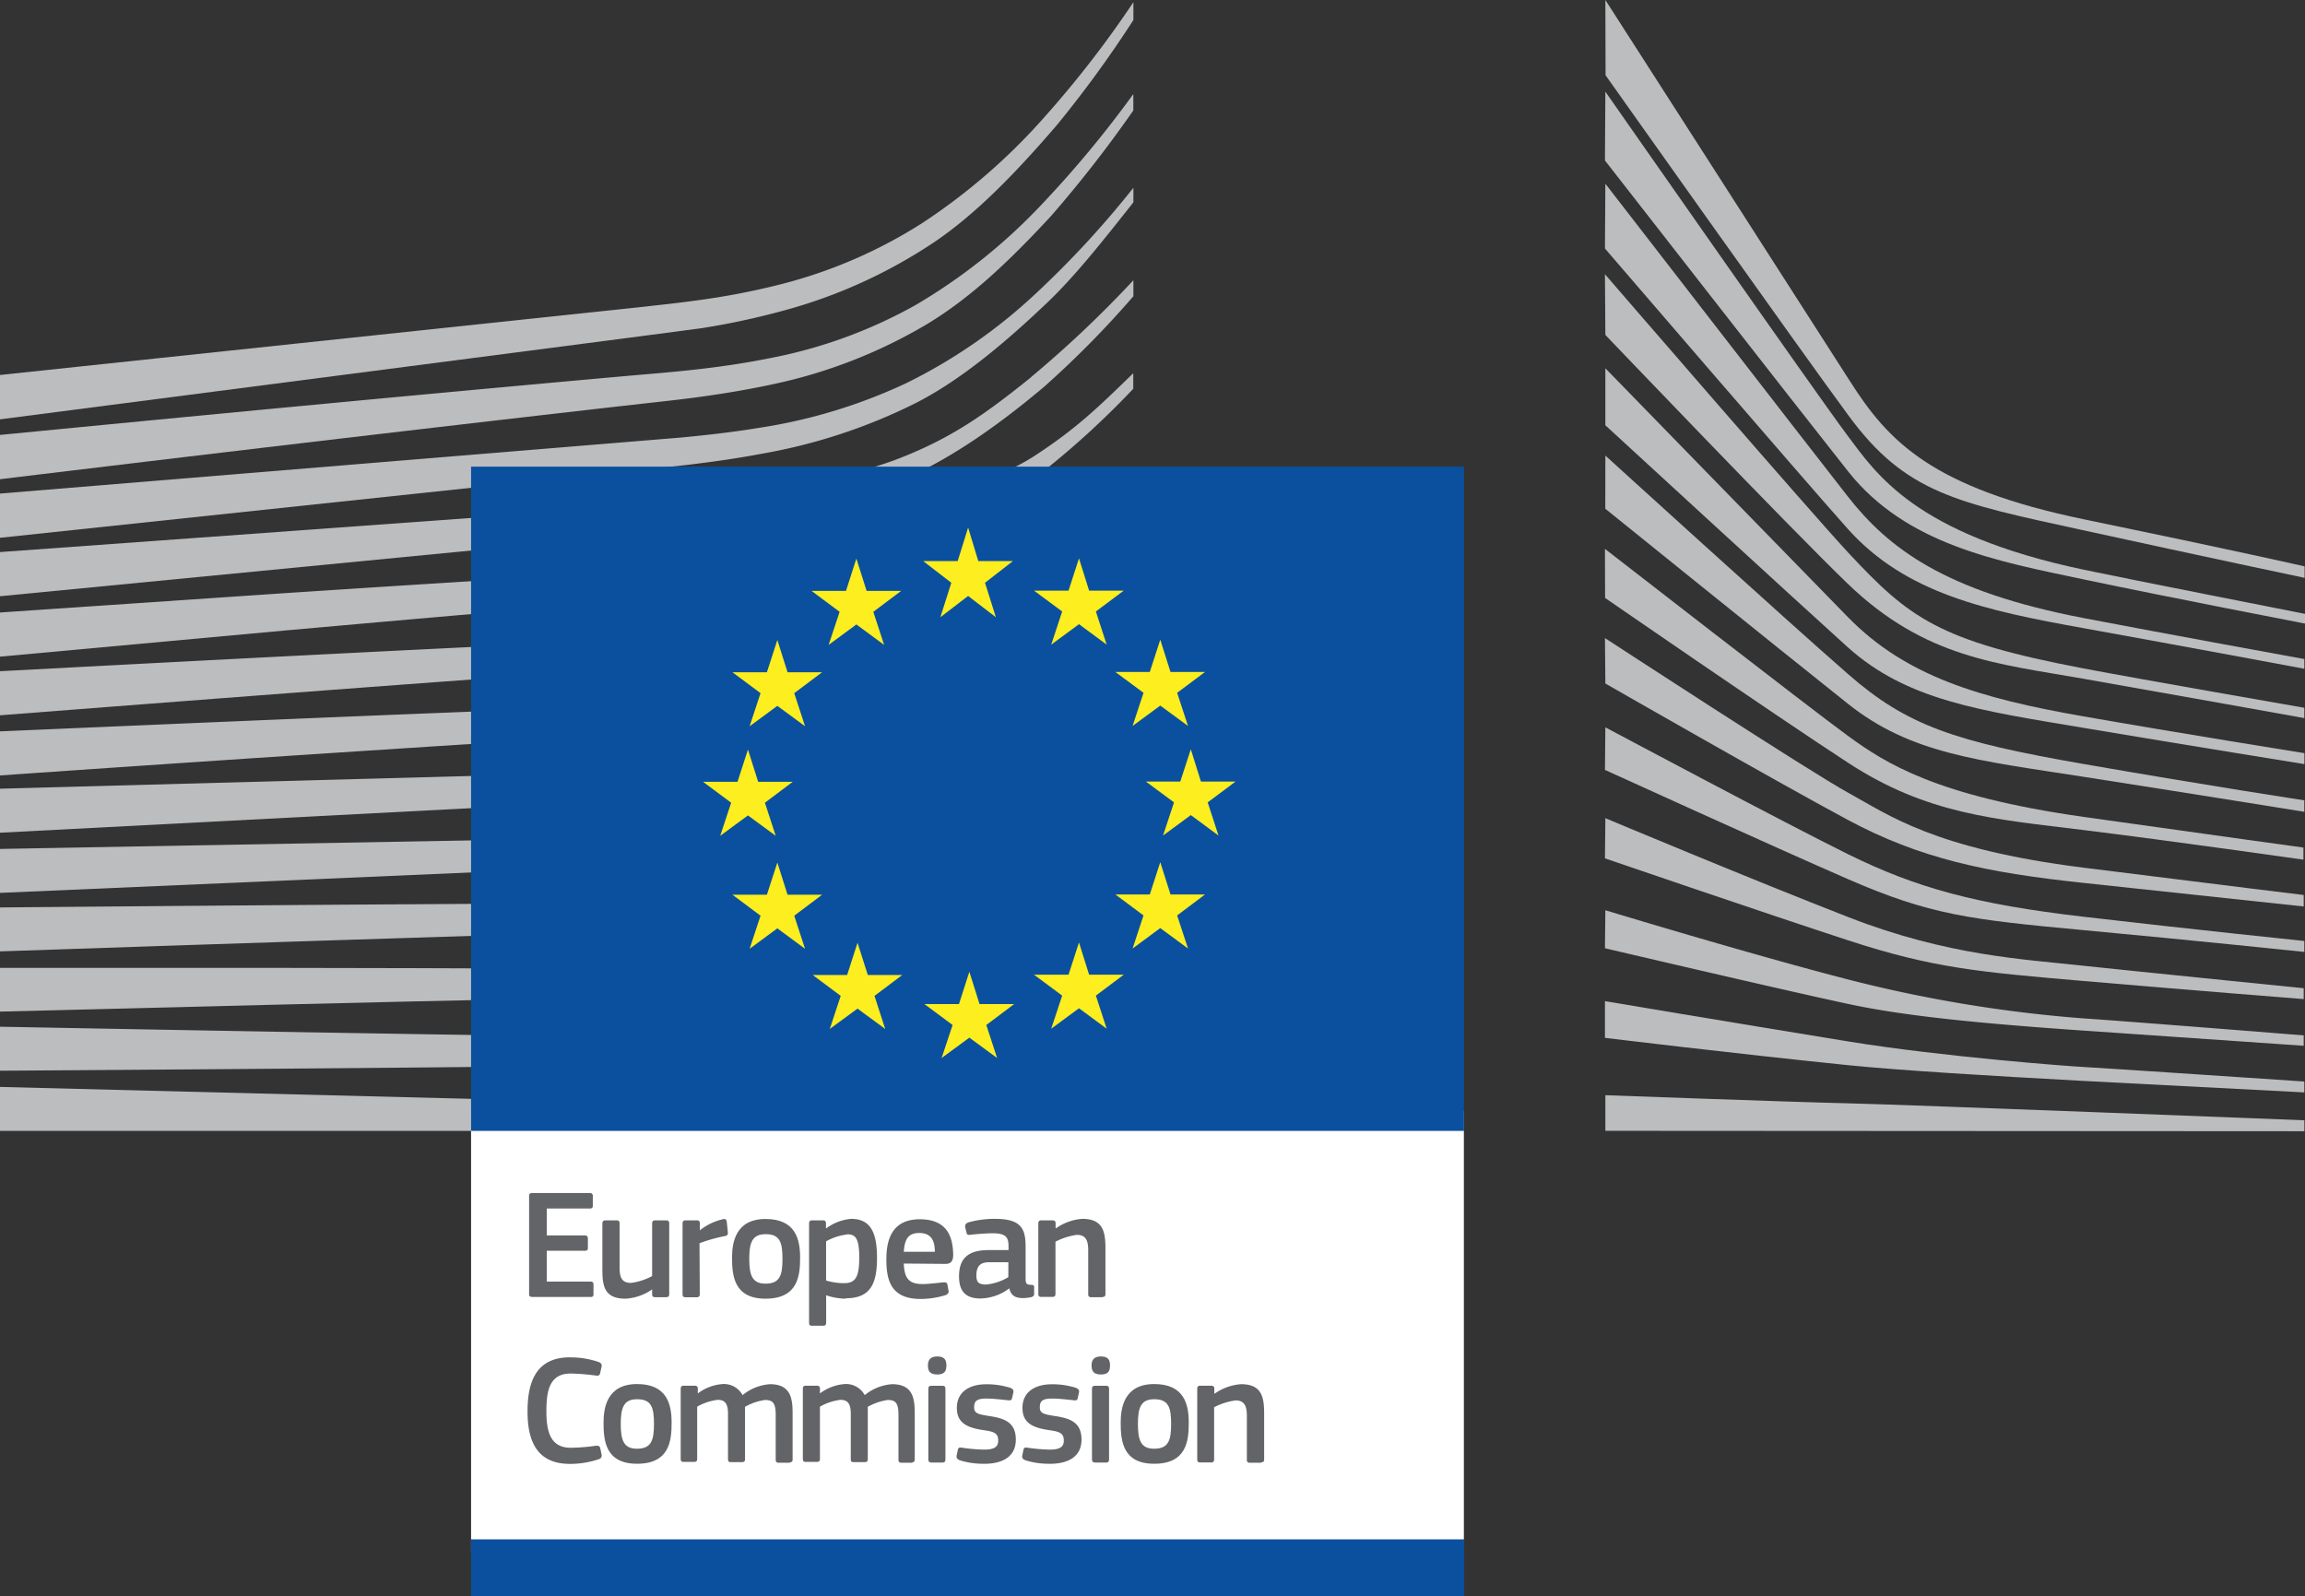 <svg xmlns="http://www.w3.org/2000/svg" viewBox="0 0 337.23 233.5"><rect x="0" y="0" width="337.23" height="233.5" fill="#333333" stroke="none"/><defs><style>.cls-1{fill:#bbbdbf;}.cls-2{fill:#fff;}.cls-3{fill:#0a509f;}.cls-4{fill:#fcee1f;}.cls-5{fill:#636467;}</style></defs><title>eu-commission-logo</title><g id="Layer_2" data-name="Layer 2"><g id="Layer_1-2" data-name="Layer 1"><path class="cls-1" d="M0,61.35S99.91,48.42,102.74,48a110.16,110.16,0,0,0,11.75-2.52,74.45,74.45,0,0,0,22.11-10c6.31-4.24,12.19-10.4,18-17.15A167.69,167.69,0,0,0,165.82,2.93V.32A152.06,152.06,0,0,1,152.92,17a88.91,88.91,0,0,1-18,15.64,71,71,0,0,1-21.33,9.11,106.65,106.65,0,0,1-11.42,2.17c-2.77.39-5.62.69-8.37,1L0,54.86Z"/><path class="cls-1" d="M134,44.6a70.71,70.71,0,0,1-21.47,7.82c-3.41.69-7.13,1.25-11.37,1.71-2.49.27-5,.49-7.51.7l-4.06.36C59,57.94,28.49,60.86,0,63.63v6.48C28.71,66.64,59.39,63,90,59.51l4.09-.46c2.51-.28,5-.55,7.54-.88,4.35-.58,8.17-1.24,11.65-2a74.12,74.12,0,0,0,22.28-8.71c6.44-3.87,12.13-9.28,18.25-15.9a180.81,180.81,0,0,0,12-15.4V13.76A158.69,158.69,0,0,1,152.32,30,83,83,0,0,1,134,44.6"/><path class="cls-1" d="M151.48,43a78,78,0,0,1-18.92,13.07,78.39,78.39,0,0,1-21.61,6.54c-3.4.56-7.08,1-11.28,1.4L0,72.21v6.47l88.6-9.4,11.46-1.21c4.32-.5,8.08-1.06,11.51-1.71A81.58,81.58,0,0,0,133.91,59c6.66-3.37,13.31-9,19.49-14.9,4.15-4,8.15-9.11,12.42-14.5V27.47A139.7,139.7,0,0,1,151.48,43"/><path class="cls-1" d="M127.37,76.59a41.67,41.67,0,0,1-18.43,6c-5,.54-10.16.8-15.14,1-2.41.12-4.82.24-7.23.39-15.06.86-29.84,1.81-44.93,2.8L0,89.61v6.46l42.06-3.86C55.66,91,71.45,89.59,86.87,88.34l11.21-.87c4.38-.34,8-.69,11.29-1.13a98,98,0,0,0,22.26-5.26c6.95-2.6,13.5-6.63,20.06-11.38a125.79,125.79,0,0,0,14.11-12.82V54.6c-5.35,5.22-8.44,8.16-14.3,12-7,4.62-18.94,7.07-24.15,10"/><path class="cls-1" d="M129.49,88.88a111.13,111.13,0,0,1-21.64,3.81c-3.35.29-7,.51-11.05.68l-11.15.49C58,95.15,30.39,96.59,0,98.2v6.45c29-2.25,57.47-4.43,85.91-6.46L97,97.43c4.29-.28,7.85-.59,11.2-1A114,114,0,0,0,130.39,92a87.66,87.66,0,0,0,20.67-9.74,122.55,122.55,0,0,0,14.76-11.18V71c-5.56,4.74-10.85,5.79-16.13,9a84.59,84.59,0,0,1-20.19,8.94"/><path class="cls-1" d="M128.47,99.6a132.52,132.52,0,0,1-21.6,3c-3.24.22-6.72.38-11,.51l-11,.39C57,104.55,28.82,105.76,0,107v6.45c28.64-2,56.73-3.85,85.07-5.63l11-.66c4.32-.25,7.84-.5,11.07-.79a136.66,136.66,0,0,0,22-3.62,95.72,95.72,0,0,0,21-8.15,122.16,122.16,0,0,0,15.62-10V81.88A121.24,121.24,0,0,1,149,92.19a92.67,92.67,0,0,1-20.54,7.41"/><path class="cls-1" d="M127.52,110.1A165.37,165.37,0,0,1,106,112.44c-3.14.16-6.5.28-10.89.38L0,115.39v6.44l84.32-4.4,10.92-.55c4.26-.2,7.75-.41,11-.66a168.35,168.35,0,0,0,21.89-2.93,112.55,112.55,0,0,0,21.21-6.62,130.44,130.44,0,0,0,16.49-8.5V95.58a129.14,129.14,0,0,1-17.47,8.58,109.6,109.6,0,0,1-20.82,5.94"/><path class="cls-1" d="M126.78,120.65c-11.67,1.56-23.68,1.74-35.3,1.91q-4,.06-8,.13L0,124.2v6.43L83.64,127l8-.33c11.7-.47,23.8-.95,35.62-2.83a131.63,131.63,0,0,0,21.41-5.19,142.57,142.57,0,0,0,17.18-7.13v-2.47a141.06,141.06,0,0,1-18,7,128.69,128.69,0,0,1-21.06,4.55"/><path class="cls-1" d="M126.11,131.27c-10.93.9-22.12.9-32.94.9-3.37,0-6.73,0-10.1,0-27.66.12-55.1.35-83.07.59v6.43c26.64-.9,54.9-1.85,83.16-2.69,3.35-.11,6.71-.2,10.07-.28,10.88-.27,22.13-.56,33.18-1.75a159.41,159.41,0,0,0,21.46-3.71,152.87,152.87,0,0,0,17.94-5.67v-2.37a151.38,151.38,0,0,1-18.53,5.41,156.92,156.92,0,0,1-21.17,3.11"/><path class="cls-1" d="M125.69,141.74c-4.56.18-9.49.27-15.08.27q-3.17,0-6.34,0l-21.52-.26c-14.68-.11-29.31-.13-43-.15L0,141.6V148l39.81-1c13.67-.34,28.34-.68,43-.95l21.5-.28c5.9-.09,13.68-.27,21.57-.78,7.73-.5,14.76-1.27,21.49-2.35,6.07-1,12.26-2.28,18.46-3.86v-2.28c-6.37,1.47-12.7,2.64-18.84,3.46-6.7.9-13.66,1.48-21.29,1.78"/><path class="cls-1" d="M104,151.85l-21.45-.23c-27.36-.39-54.69-.89-82.58-1.41v6.44c26.61-.18,54.8-.38,82.59-.69l21.46-.32c7.23-.12,14.31-.25,21.47-.49,14.74-.47,27.95-1.51,40.29-3.14v-2.24a400.11,400.11,0,0,1-40.37,2.13c-7.14.06-14.28,0-21.43,0"/><polygon class="cls-1" points="165.82 163.22 0 159.02 0 165.45 165.82 165.45 165.82 163.22"/><path class="cls-1" d="M150.89,55.16c-6.3,5.06-11.16,8.65-18.87,11.72-6.71,2.67-13.92,3.76-22.16,4.88C104.55,72.51,99,73.6,93.71,74c-2.18.15-4.35.29-6.53.46L0,80.77v6.46l87.54-8.49,11.35-1.06c4.21-.4,7.95-.86,11.43-1.42a89.06,89.06,0,0,0,22.34-6.36c6.8-3,13.68-7.91,20.07-13.29a142,142,0,0,0,13.09-13.27V41a163.46,163.46,0,0,1-14.93,14.13"/><rect class="cls-2" x="68.92" y="162.53" width="145.25" height="64.59"/><rect class="cls-3" x="68.92" y="68.27" width="145.27" height="97.18"/><polygon class="cls-4" points="143.13 82.09 148.19 82.09 144.11 85.26 145.7 90.3 141.64 87.19 137.58 90.3 139.18 85.26 135.07 82.09 140.11 82.09 141.64 77.18 143.13 82.09"/><polygon class="cls-4" points="143.31 146.9 148.37 146.9 144.3 149.96 145.88 154.79 141.82 151.81 137.76 154.79 139.37 149.96 135.25 146.9 140.3 146.9 141.82 142.17 143.31 146.9"/><polygon class="cls-4" points="159.34 142.6 164.41 142.6 160.33 145.66 161.91 150.5 157.86 147.51 153.8 150.5 155.4 145.66 151.28 142.6 156.33 142.6 157.86 137.88 159.34 142.6"/><polygon class="cls-4" points="159.34 86.41 164.41 86.41 160.33 89.46 161.91 94.31 157.86 91.32 153.8 94.31 155.4 89.46 151.28 86.41 156.33 86.41 157.86 81.69 159.34 86.41"/><polygon class="cls-4" points="171.25 98.31 176.3 98.31 172.22 101.36 173.81 106.21 169.75 103.23 165.7 106.21 167.3 101.36 163.18 98.31 168.22 98.31 169.75 93.59 171.25 98.31"/><polygon class="cls-4" points="171.25 130.86 176.3 130.86 172.22 133.93 173.81 138.77 169.75 135.78 165.7 138.77 167.3 133.93 163.18 130.86 168.22 130.86 169.75 126.14 171.25 130.86"/><polygon class="cls-4" points="175.7 114.34 180.77 114.34 176.69 117.39 178.27 122.24 174.22 119.25 170.16 122.24 171.76 117.39 167.64 114.34 172.68 114.34 174.22 109.62 175.7 114.34"/><polygon class="cls-4" points="126.79 86.45 131.84 86.45 127.77 89.51 129.35 94.35 125.29 91.36 121.23 94.35 122.84 89.51 118.73 86.45 123.77 86.45 125.29 81.72 126.79 86.45"/><polygon class="cls-4" points="115.22 98.35 120.28 98.35 116.2 101.41 117.78 106.25 113.73 103.27 109.67 106.25 111.27 101.41 107.16 98.35 112.2 98.35 113.73 93.63 115.22 98.35"/><polygon class="cls-4" points="110.92 114.38 115.98 114.38 111.91 117.44 113.49 122.28 109.43 119.3 105.37 122.28 106.97 117.44 102.86 114.38 107.9 114.38 109.43 109.66 110.92 114.38"/><polygon class="cls-4" points="115.22 130.9 120.28 130.9 116.2 133.97 117.78 138.81 113.73 135.82 109.67 138.81 111.27 133.97 107.16 130.9 112.2 130.9 113.73 126.19 115.22 130.9"/><polygon class="cls-4" points="126.96 142.64 132.01 142.64 127.94 145.7 129.51 150.54 125.46 147.56 121.4 150.54 123 145.7 118.9 142.64 123.94 142.64 125.46 137.92 126.96 142.64"/><rect class="cls-3" x="68.92" y="225.21" width="145.29" height="8.29"/><path class="cls-1" d="M234.87,0s30.29,47.17,35.83,55.84S282.57,71.37,305,76s32.17,6.86,32.17,6.86v1.68s-14.24-3-32.56-7-25.82-5.36-34.17-16.75c-7-9.48-35.54-49.78-35.54-49.78Z"/><path class="cls-1" d="M234.87,13.41s31.3,44.84,35.45,50.34,9.75,14.36,34.49,19.59c6.39,1.35,32.42,6.47,32.42,6.47v1.42s-19.78-3.81-32.42-6.47S278.89,79.67,270.41,69c-7.7-9.71-35.6-45.52-35.6-45.52Z"/><path class="cls-1" d="M234.87,26.88S264.36,65,270.32,72.61s14.18,13.91,34.49,17.81c11.71,2.25,32.32,6,32.32,6v1.42s-18.06-3.37-32.32-5.94-26-5.06-34.49-14.54c-7.41-8.32-35.51-41-35.51-41Z"/><path class="cls-1" d="M234.81,40.12s29.86,34.57,35.6,40.74c8.94,9.6,13.27,12.91,34.4,16.93,8.45,1.61,32.32,5.76,32.32,5.76v1.51s-19.77-3.55-32.32-5.76-23.17-3-34.49-13.91C261.7,77.09,234.87,49,234.87,49Z"/><path class="cls-1" d="M234.87,53.88s27.57,28.32,35.54,36.46c8.46,8.63,19.29,11.82,34.31,14.45,14.34,2.51,32.42,5.4,32.42,5.4v1.6s-17-2.73-32.42-5.32c-15.14-2.54-25.73-4-34.4-11.79-7.76-7-35.45-32.46-35.45-32.46Z"/><path class="cls-1" d="M234.87,66.65s26.22,23.87,35.54,32c8.58,7.5,15.53,9.84,34.4,13.12s32.32,5.32,32.32,5.32v1.68s-17.06-2.75-32.42-5.14-25.13-3.34-34.31-10.63c-10.6-8.43-35.54-28.57-35.54-28.57Z"/><path class="cls-1" d="M234.81,80.3s29.92,23.25,35.51,27.33,13,8.83,34.49,11.88C326.12,122.51,337,124,337,124v1.77s-19.32-2.75-32.23-4.34-22.81-2.27-34.4-9.84c-11.28-7.36-35.54-24.11-35.54-24.11Z"/><path class="cls-1" d="M234.81,93.35s30,19.59,35.69,22.69,12.37,8.15,34.31,10.9,32.23,4,32.23,4v1.68l-32.32-3.46c-14.18-1.51-23.83-3.55-34.4-9.22S234.87,100,234.87,100Z"/><path class="cls-1" d="M234.87,106.41s26.56,14.16,35.54,18.58c10,4.93,18.69,7.3,34.4,9.13,15.43,1.8,32.32,3.55,32.32,3.55v1.6s-15.62-1.64-32.32-3.19-22.45-2.24-34.4-7.44c-10.69-4.65-35.6-16-35.6-16Z"/><path class="cls-1" d="M234.87,119.7s20.89,8.77,35.63,14.51c14.51,5.64,25.58,6.12,34.4,7.09,3.88.43,32.14,3.28,32.14,3.28v1.59s-16.88-1.33-32.23-2.65-22-1.89-34.4-5.94-35.6-12-35.6-12Z"/><path class="cls-1" d="M234.87,133.17s21.19,6.44,35.63,10.16A199.24,199.24,0,0,0,304.9,149c6.68.44,32.14,2.48,32.14,2.48V153s-14.44-1-32.23-2.22c-14.39-1-25.94-2.07-34.4-3.9-9.37-2-35.6-8.15-35.6-8.15Z"/><path class="cls-1" d="M234.81,146.47s17.39,2.93,35.69,5.91c13.73,2.23,32.33,3.63,34.31,3.72s32.32,2.13,32.32,2.13v1.59s-19.42-1-32.32-1.68c-13.44-.73-26.81-1.53-34.4-2.3-17-1.74-35.6-4-35.6-4Z"/><path class="cls-1" d="M234.87,160.23s27.33,1,35.63,1.19,66.64,2.48,66.64,2.48v1.6l-102.27-.06Z"/><path class="cls-5" d="M77.41,175a.4.4,0,0,1,.46-.46H86.3a.4.4,0,0,1,.43.44v1.42c0,.28-.11.41-.46.41H80v3.94h5.55c.3,0,.46.14.46.41v1.42c0,.27-.11.41-.46.41H80v4.51h6.42c.28,0,.41.14.41.44v1.4c0,.3-.11.41-.43.41H77.87c-.32,0-.46-.14-.46-.41Z"/><path class="cls-5" d="M97.48,189.78H95.85c-.34,0-.44-.16-.44-.43v-.71l0,0A7.53,7.53,0,0,1,91.52,190c-3.09,0-3.39-1.83-3.39-4.24V179c0-.27.11-.46.44-.46h1.67c.3,0,.41.16.41.46v6.44c0,1.38.27,2.25,1.67,2.25a8.77,8.77,0,0,0,3.09-1V179c0-.27.09-.46.44-.46h1.63c.32,0,.43.16.43.46v10.34c0,.3-.11.43-.43.43"/><path class="cls-5" d="M102.38,189.35c0,.27-.11.44-.44.44H100.3c-.32,0-.44-.14-.44-.44V179c0-.3.12-.46.44-.46h1.63a.4.4,0,0,1,.46.46v1l0,0a8.49,8.49,0,0,1,3.39-1.63c.3-.07.5,0,.55.39l.16,1.53c0,.32,0,.46-.44.55a22.54,22.54,0,0,0-3.71,1.05Z"/><path class="cls-5" d="M112,190c-4.61,0-4.9-3.37-4.9-6,0-2.15.48-5.66,4.9-5.66s5.06,3,5.06,5.66-.32,6-5.06,6m0-9.44c-1.95,0-2.38,1.24-2.38,3.62s.44,3.62,2.36,3.62c2.09,0,2.5-1.17,2.5-3.62s-.39-3.62-2.47-3.62"/><path class="cls-5" d="M123.73,190a9.11,9.11,0,0,1-2.86-.5l0,0v4c0,.25-.07.46-.44.46h-1.63c-.37,0-.43-.16-.43-.46V179c0-.3.11-.46.43-.46h1.63c.32,0,.41.18.41.46v.69l.07,0a7.11,7.11,0,0,1,3.62-1.37c3,0,3.78,2.27,3.78,5.73,0,3.73-.94,5.89-4.56,5.89m.18-9.33a8.23,8.23,0,0,0-3.07,1v5.73a9.14,9.14,0,0,0,2.63.39c1.65,0,2.22-.85,2.22-3.74s-.57-3.41-1.79-3.41"/><path class="cls-5" d="M132.23,184.86c.07,2.31.89,3,2.77,3,.82,0,2.11-.16,3-.25.41,0,.55,0,.62.39l.14.76c.07.34,0,.53-.39.71a12.45,12.45,0,0,1-3.69.57c-4.38,0-5-2.79-5-5.77,0-2.22.41-5.89,4.88-5.89,4.1,0,4.83,2.66,4.9,5.13,0,.83-.21,1.4-1.12,1.4Zm0-1.72h4.54c0-1.4-.37-2.75-2.27-2.75-1.7,0-2.15,1-2.27,2.75"/><path class="cls-5" d="M147.67,188.48a7.19,7.19,0,0,1-4.22,1.49c-2.43,0-3.14-1.33-3.14-3.25,0-2.68,1.42-3.83,4.31-3.83h2.93v-.6c0-1.37-.5-1.86-2.38-1.86-.76,0-2.2.11-3.12.21-.46.07-.57,0-.64-.28l-.21-.85c0-.3,0-.48.53-.69a14.44,14.44,0,0,1,3.87-.5c4,0,4.45,1.63,4.45,4.19v4.42c0,.94.11,1,.82,1.05.34,0,.43.09.43.34v1c0,.25-.16.41-.55.48a6,6,0,0,1-1.08.11c-1.08,0-1.74-.32-2-1.4Zm-.14-3.81h-2.8c-1.15,0-1.88.41-1.88,1.93,0,1,.34,1.33,1.42,1.33a7.71,7.71,0,0,0,3.25-1.08Z"/><path class="cls-5" d="M161.3,189.78h-1.65a.38.38,0,0,1-.44-.43l0-6.44c0-1.35-.32-2.25-1.65-2.25a9.73,9.73,0,0,0-3.14,1v7.65c0,.27-.11.43-.44.43h-1.63c-.32,0-.44-.14-.44-.43V179c0-.3.12-.46.44-.46H154c.32,0,.44.16.44.46v.69l.07,0a7.58,7.58,0,0,1,3.85-1.37c3.09,0,3.37,2,3.37,4.35v6.65c0,.27-.09.43-.44.43"/><path class="cls-5" d="M83.39,198.59a12.54,12.54,0,0,1,4.19.67c.37.16.5.34.43.71l-.21.94c-.07.27-.18.39-.6.34a32.17,32.17,0,0,0-3.69-.3c-3.12,0-3.57,2.52-3.57,5.5s.57,5.36,3.57,5.36a27.38,27.38,0,0,0,3.69-.3c.44,0,.53.07.62.37l.18.87a.55.55,0,0,1-.39.73,13,13,0,0,1-4.24.69c-5.11,0-6.19-3.78-6.19-7.68s1-7.91,6.19-7.91"/><path class="cls-5" d="M93.2,214.15c-4.61,0-4.9-3.37-4.9-6,0-2.15.48-5.66,4.9-5.66s5.06,3,5.06,5.66-.32,6-5.06,6m0-9.44c-1.95,0-2.38,1.24-2.38,3.62s.43,3.62,2.36,3.62c2.08,0,2.5-1.17,2.5-3.62s-.39-3.62-2.47-3.62"/><path class="cls-5" d="M115.58,214h-1.65c-.32,0-.44-.14-.44-.43V207c0-1.7-.41-2.18-1.56-2.18a8.3,8.3,0,0,0-2.93,1c0,.23,0,.64,0,1.17v6.49c0,.27-.09.43-.43.43h-1.67c-.3,0-.39-.14-.39-.43v-6.62c0-1.4-.37-2.06-1.51-2.06a8,8,0,0,0-3,1v7.65c0,.27-.11.43-.44.43H100c-.3,0-.41-.14-.41-.43V203.19c0-.3.12-.46.41-.46h1.63a.4.4,0,0,1,.46.46v.67l0,0a6.85,6.85,0,0,1,3.41-1.35,3.1,3.1,0,0,1,3.14,1.6,7.1,7.1,0,0,1,4-1.6c3,0,3.32,2,3.32,4.26v6.74c0,.27-.09.43-.41.43"/><path class="cls-5" d="M133.54,214h-1.65c-.32,0-.44-.14-.44-.43V207c0-1.7-.41-2.18-1.56-2.18a8.3,8.3,0,0,0-2.93,1c0,.23,0,.64,0,1.17v6.49c0,.27-.09.43-.43.43h-1.67c-.3,0-.39-.14-.39-.43v-6.62c0-1.4-.37-2.06-1.51-2.06a8,8,0,0,0-3,1v7.65c0,.27-.11.43-.44.43h-1.65c-.3,0-.41-.14-.41-.43V203.19c0-.3.11-.46.41-.46h1.63a.4.4,0,0,1,.46.46v.67l0,0a6.85,6.85,0,0,1,3.41-1.35,3.1,3.1,0,0,1,3.14,1.6,7.1,7.1,0,0,1,4-1.6c3,0,3.32,2,3.32,4.26v6.74c0,.27-.09.43-.41.43"/><path class="cls-5" d="M137.11,201.09c-1.19,0-1.35-.67-1.35-1.33s.25-1.31,1.35-1.31,1.35.53,1.35,1.31-.21,1.33-1.35,1.33m1.21,12.44c0,.25-.09.44-.41.44h-1.63c-.32,0-.46-.14-.46-.44V203.17c0-.32.14-.43.46-.43h1.63c.32,0,.41.18.41.43Z"/><path class="cls-5" d="M144,214.15a11.38,11.38,0,0,1-3.55-.5c-.46-.18-.55-.39-.48-.76l.16-.75c.07-.37.23-.39.6-.34a25.12,25.12,0,0,0,3.25.28c1.47,0,2.06-.39,2.06-1.31s-.39-1.28-1.83-1.49c-2.24-.32-4.22-.8-4.22-3.3,0-2.27,1.74-3.46,4.31-3.46a11.53,11.53,0,0,1,3.48.51c.39.16.55.34.48.69l-.19.82c-.07.32-.2.37-.62.32-1-.11-2.27-.25-3.12-.25-1.47,0-1.81.41-1.81,1.28s.55,1,1.95,1.24c2.18.32,4.15.76,4.15,3.48s-2.27,3.55-4.63,3.55"/><path class="cls-5" d="M153.6,214.15a11.38,11.38,0,0,1-3.55-.5c-.46-.18-.55-.39-.48-.76l.16-.75c.07-.37.23-.39.6-.34a25.13,25.13,0,0,0,3.25.28c1.47,0,2.06-.39,2.06-1.31s-.39-1.28-1.83-1.49c-2.25-.32-4.22-.8-4.22-3.3,0-2.27,1.74-3.46,4.31-3.46a11.53,11.53,0,0,1,3.48.51c.39.16.55.34.48.69l-.18.82c-.07.32-.21.37-.62.32-1-.11-2.27-.25-3.12-.25-1.47,0-1.81.41-1.81,1.28s.55,1,1.95,1.24c2.18.32,4.15.76,4.15,3.48s-2.27,3.55-4.63,3.55"/><path class="cls-5" d="M161.05,201.09c-1.19,0-1.35-.67-1.35-1.33s.25-1.31,1.35-1.31,1.35.53,1.35,1.31-.21,1.33-1.35,1.33m1.21,12.44c0,.25-.09.44-.41.44h-1.63c-.32,0-.46-.14-.46-.44V203.17c0-.32.14-.43.46-.43h1.63c.32,0,.41.18.41.43Z"/><path class="cls-5" d="M168.86,214.15c-4.61,0-4.9-3.37-4.9-6,0-2.15.48-5.66,4.9-5.66s5.06,3,5.06,5.66-.32,6-5.06,6m0-9.44c-1.95,0-2.38,1.24-2.38,3.62s.44,3.62,2.36,3.62c2.09,0,2.5-1.17,2.5-3.62s-.39-3.62-2.48-3.62"/><path class="cls-5" d="M184.51,214h-1.65a.38.38,0,0,1-.44-.43l0-6.44c0-1.35-.32-2.25-1.65-2.25a9.71,9.71,0,0,0-3.14,1v7.65c0,.27-.11.43-.43.43H175.6c-.32,0-.44-.14-.44-.43V203.19c0-.3.12-.46.44-.46h1.63c.32,0,.43.16.43.46v.69l.07,0a7.58,7.58,0,0,1,3.85-1.37c3.09,0,3.37,2,3.37,4.35v6.65c0,.27-.09.43-.44.43"/></g></g></svg>